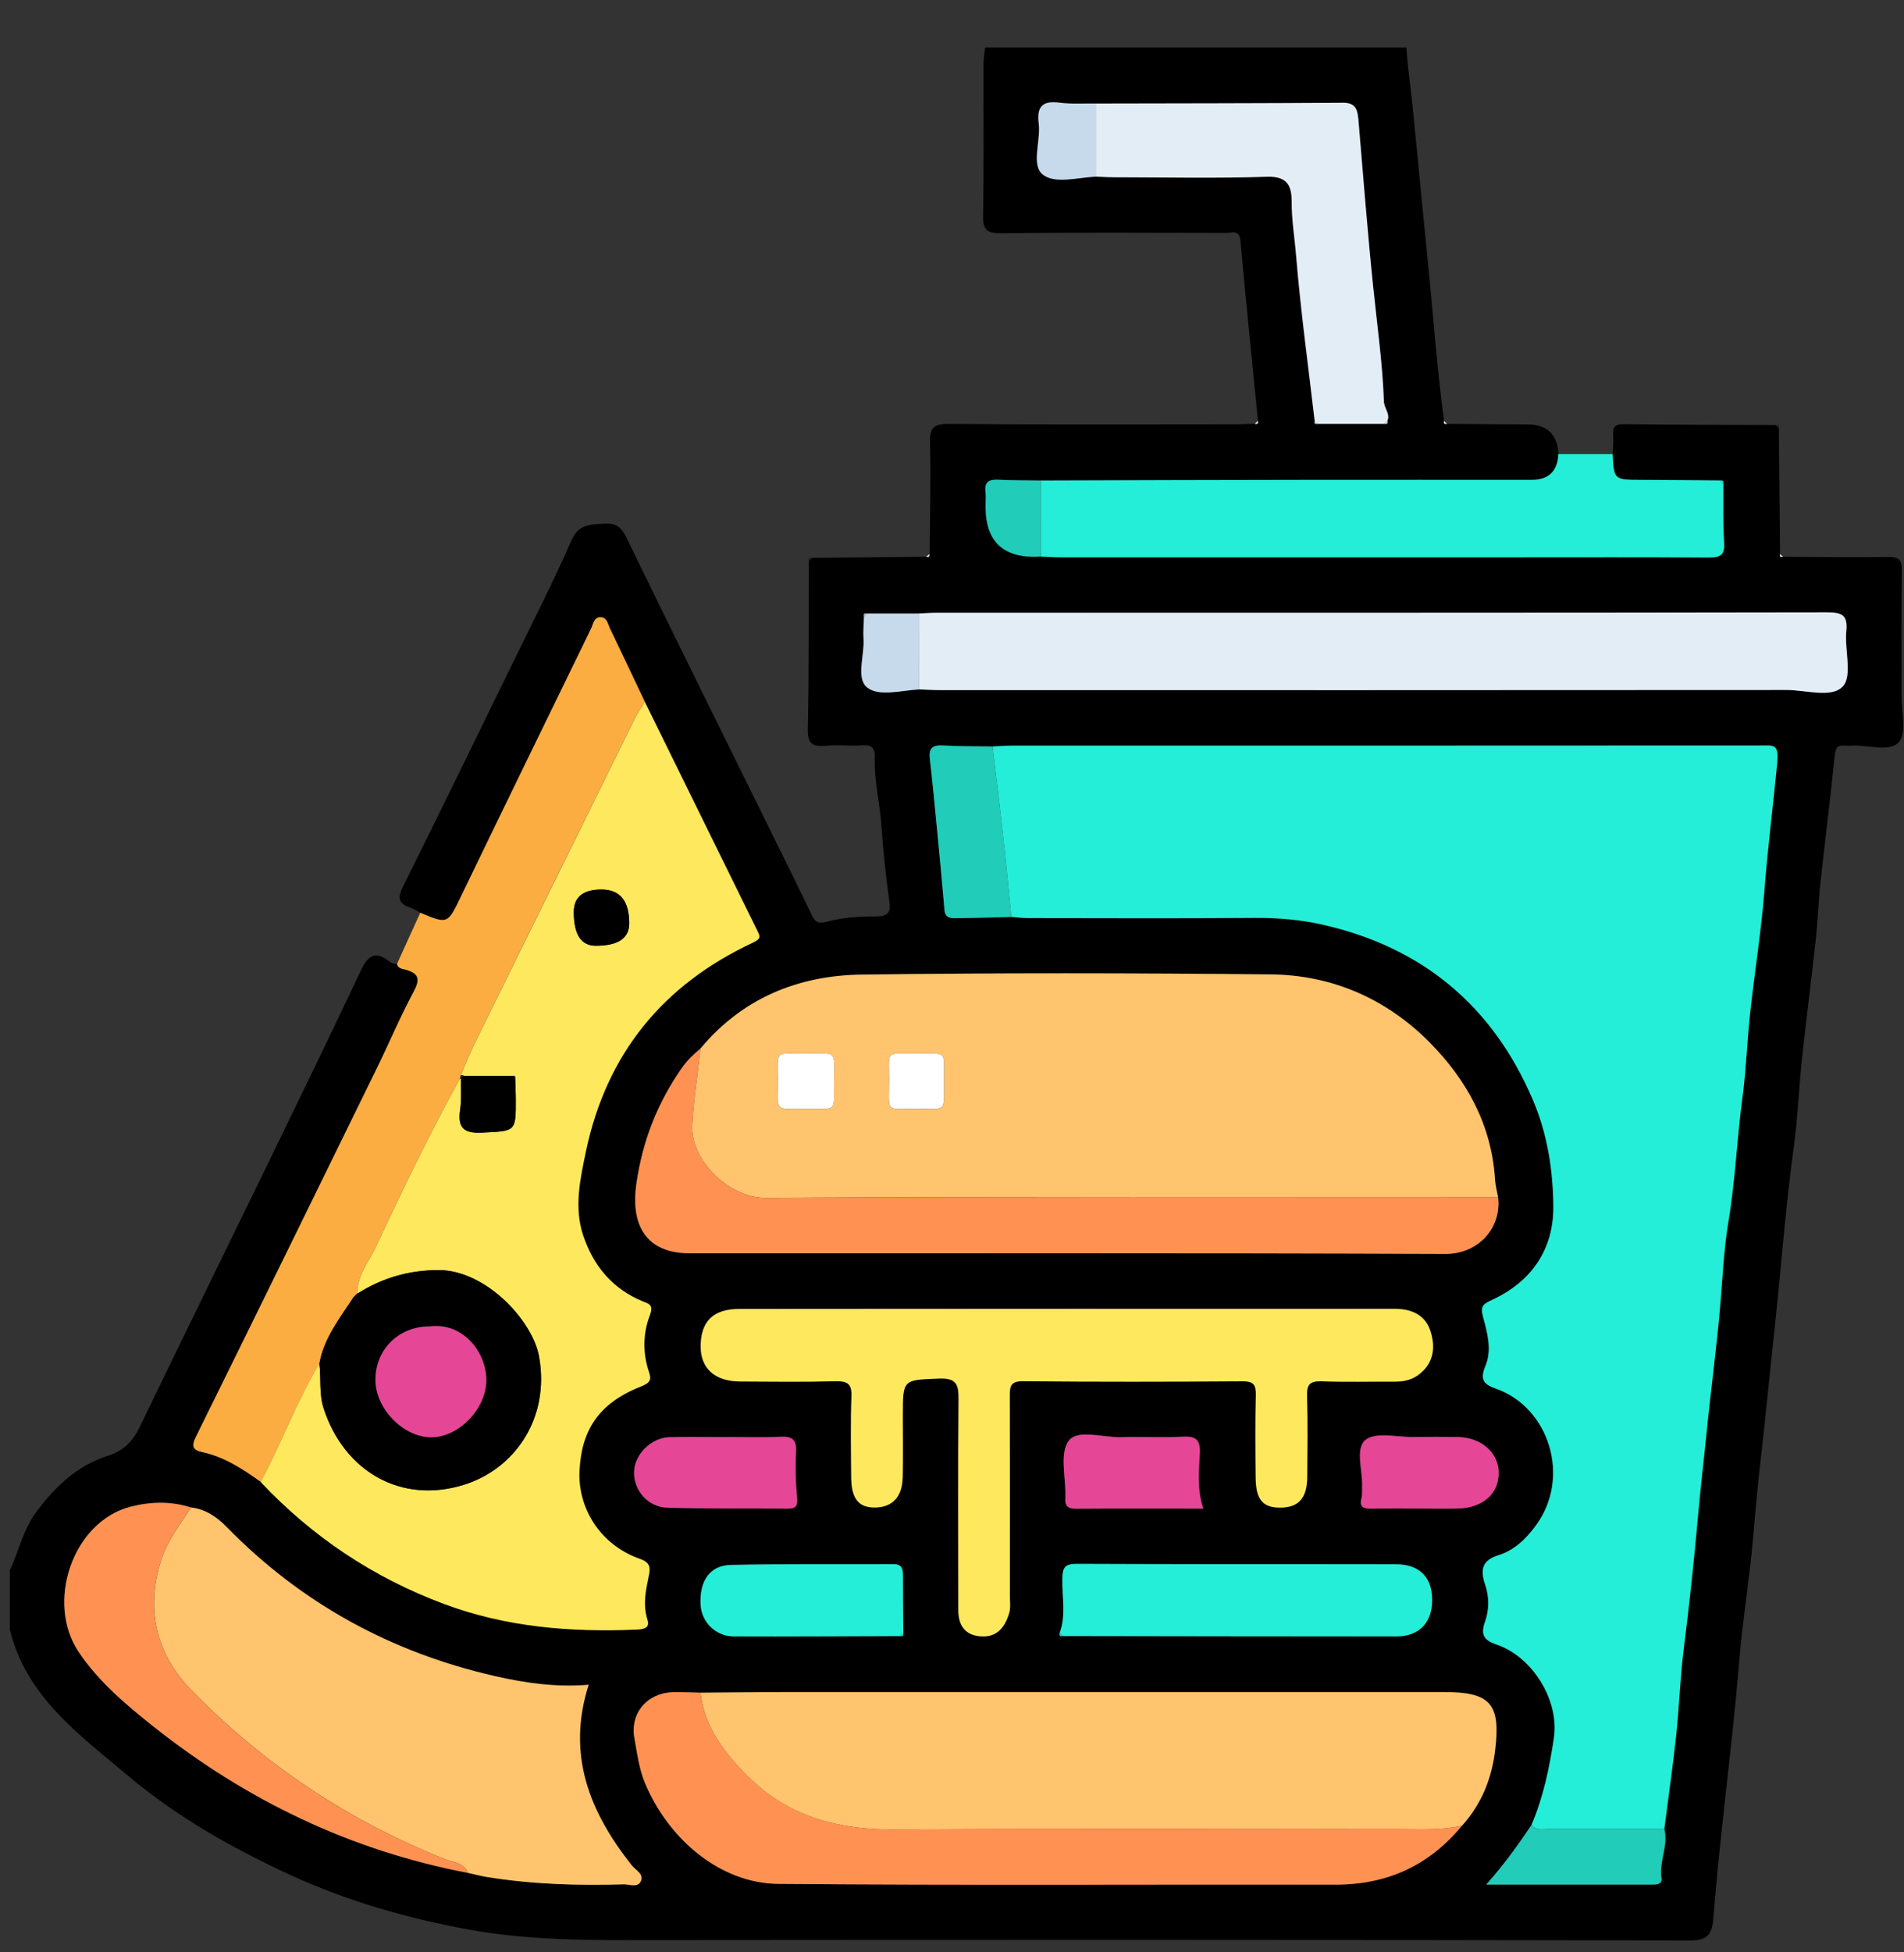 <svg width="40" height="41" viewBox="0 0 40 41" fill="none" xmlns="http://www.w3.org/2000/svg">
<rect x="0" y="0" width="40" height="41" fill="#333333" stroke="none"/>
<g clip-path="url(#clip0_1_609)">
<path d="M26.427 8.837C26.303 7.578 26.174 6.32 26.06 5.06C26.039 4.814 25.877 4.891 25.755 4.891C24.18 4.887 22.605 4.88 21.029 4.897C20.723 4.9 20.647 4.817 20.653 4.516C20.671 3.458 20.659 2.399 20.662 1.34C20.662 1.225 20.684 1.111 20.696 0.998C23.645 0.998 26.596 0.998 29.545 0.998C29.577 1.466 29.648 1.93 29.693 2.395C29.797 3.457 29.898 4.518 30.005 5.58C30.115 6.666 30.19 7.757 30.337 8.838C30.323 8.894 30.343 8.914 30.4 8.901C30.962 8.905 31.525 8.91 32.087 8.912C32.502 8.913 32.72 9.122 32.742 9.537C32.723 9.897 32.535 10.077 32.179 10.077C30.602 10.077 29.025 10.075 27.447 10.077C25.586 10.08 23.725 10.086 21.864 10.091C21.568 10.085 21.271 10.088 20.975 10.074C20.784 10.065 20.681 10.115 20.706 10.329C20.718 10.431 20.708 10.536 20.708 10.638C20.708 11.386 21.094 11.736 21.865 11.688C22.008 11.693 22.149 11.703 22.291 11.703C25.494 11.703 28.696 11.703 31.899 11.703C33.229 11.703 34.56 11.697 35.89 11.708C36.128 11.71 36.241 11.669 36.223 11.396C36.197 10.985 36.211 10.571 36.207 10.158C36.219 10.104 36.198 10.081 36.143 10.089C35.589 10.085 35.034 10.079 34.48 10.077C33.909 10.075 33.909 10.077 33.88 9.536C33.884 9.408 33.901 9.278 33.89 9.152C33.875 8.976 33.917 8.904 34.116 8.907C35.18 8.921 36.244 8.92 37.308 8.925C37.329 8.947 37.35 8.97 37.371 8.993C37.38 9.873 37.388 10.753 37.396 11.633C37.385 11.69 37.409 11.708 37.463 11.692C38.199 11.695 38.937 11.708 39.673 11.697C39.89 11.694 39.956 11.75 39.953 11.973C39.941 12.853 39.95 13.733 39.947 14.612C39.946 14.946 40.06 15.394 39.891 15.585C39.694 15.807 39.236 15.634 38.892 15.658C38.854 15.661 38.814 15.662 38.776 15.658C38.623 15.641 38.562 15.682 38.545 15.861C38.456 16.755 38.34 17.648 38.244 18.542C38.201 18.934 38.191 19.33 38.147 19.722C38.055 20.566 37.945 21.407 37.855 22.251C37.792 22.846 37.771 23.445 37.691 24.036C37.563 24.978 37.473 25.924 37.385 26.87C37.333 27.427 37.273 27.983 37.214 28.54C37.142 29.206 37.079 29.875 37.001 30.541C36.933 31.121 36.88 31.703 36.83 32.286C36.757 33.143 36.612 33.995 36.541 34.852C36.488 35.486 36.425 36.12 36.356 36.75C36.227 37.922 36.09 39.092 35.996 40.268C35.971 40.574 35.913 40.751 35.515 40.75C28.052 40.735 20.588 40.736 13.126 40.743C12.013 40.743 10.908 40.717 9.807 40.513C8.527 40.276 7.287 39.92 6.106 39.377C4.885 38.814 3.719 38.159 2.683 37.285C1.657 36.42 0.55 35.631 0.206 34.219V32.977C0.398 32.568 0.486 32.119 0.769 31.741C1.168 31.209 1.627 30.775 2.266 30.572C2.59 30.469 2.786 30.274 2.932 29.973C3.831 28.109 4.745 26.252 5.651 24.39C6.297 23.06 6.945 21.73 7.575 20.392C7.72 20.084 7.87 19.95 8.172 20.186C8.227 20.228 8.278 20.249 8.345 20.24C8.359 20.34 8.466 20.347 8.52 20.361C8.819 20.444 8.829 20.573 8.688 20.836C8.406 21.361 8.176 21.913 7.913 22.448C6.651 25.028 5.386 27.607 4.115 30.182C4.022 30.367 4.053 30.449 4.241 30.49C4.71 30.59 5.1 30.846 5.481 31.118C6.564 32.27 7.843 33.122 9.326 33.677C10.637 34.168 11.993 34.277 13.374 34.219C13.513 34.213 13.664 34.194 13.607 34.016C13.505 33.693 13.573 33.389 13.637 33.077C13.669 32.923 13.665 32.809 13.454 32.736C12.585 32.431 12.147 31.643 12.178 30.901C12.213 30.037 12.578 29.464 13.469 29.114C13.681 29.031 13.688 28.957 13.637 28.806C13.502 28.405 13.512 27.992 13.658 27.613C13.745 27.389 13.621 27.372 13.51 27.327C12.867 27.063 12.465 26.573 12.255 25.936C12.06 25.351 12.191 24.762 12.315 24.174C12.746 22.124 13.932 20.677 15.814 19.797C16.008 19.707 15.971 19.657 15.908 19.529C15.121 17.931 14.335 16.332 13.55 14.734C13.305 14.219 13.063 13.704 12.816 13.19C12.773 13.102 12.758 12.971 12.636 12.961C12.482 12.947 12.47 13.105 12.424 13.198C11.51 15.068 10.599 16.939 9.694 18.812C9.407 19.407 9.417 19.411 8.835 19.167C8.759 19.129 8.684 19.082 8.603 19.054C8.366 18.971 8.352 18.848 8.462 18.627C9.245 17.053 10.015 15.473 10.787 13.893C11.198 13.05 11.627 12.214 12.002 11.354C12.157 11 12.393 11.019 12.691 10.997C12.996 10.975 13.078 11.118 13.193 11.357C14.218 13.467 15.262 15.569 16.299 17.672C16.548 18.177 16.798 18.681 17.04 19.188C17.112 19.341 17.161 19.413 17.376 19.355C17.702 19.267 18.053 19.244 18.393 19.245C18.636 19.245 18.717 19.181 18.685 18.944C18.61 18.404 18.554 17.862 18.515 17.318C18.482 16.852 18.362 16.391 18.378 15.919C18.384 15.724 18.333 15.637 18.12 15.652C17.862 15.669 17.602 15.638 17.345 15.661C17.071 15.685 16.965 15.623 16.971 15.312C16.996 14.137 16.987 12.961 16.991 11.786C17.012 11.763 17.032 11.739 17.053 11.716C17.855 11.708 18.658 11.699 19.46 11.691C19.512 11.706 19.541 11.693 19.53 11.633C19.536 10.858 19.558 10.083 19.539 9.308C19.53 8.993 19.601 8.9 19.933 8.902C21.936 8.919 23.939 8.911 25.942 8.91C26.084 8.91 26.226 8.903 26.367 8.899C26.424 8.913 26.443 8.89 26.432 8.836L26.427 8.837ZM18.15 12.95C18.145 13.104 18.131 13.258 18.141 13.411C18.165 13.764 17.977 14.246 18.218 14.436C18.466 14.631 18.931 14.498 19.3 14.476C19.455 14.482 19.609 14.492 19.764 14.492C25.687 14.492 31.609 14.494 37.532 14.489C37.941 14.489 38.488 14.667 38.718 14.41C38.919 14.185 38.75 13.646 38.787 13.25C38.82 12.913 38.696 12.858 38.385 12.859C32.152 12.868 25.918 12.866 19.686 12.867C19.557 12.867 19.428 12.877 19.299 12.882C18.936 12.882 18.574 12.882 18.211 12.882C18.153 12.872 18.136 12.898 18.15 12.95ZM18.909 34.357C18.964 34.371 18.983 34.346 18.977 34.296C18.974 33.895 18.968 33.495 18.969 33.096C18.969 32.95 18.954 32.844 18.767 32.846C17.629 32.852 16.491 32.836 15.353 32.863C14.908 32.873 14.693 33.202 14.718 33.697C14.737 34.062 15.034 34.362 15.417 34.364C16.581 34.369 17.745 34.36 18.909 34.357ZM22.326 34.357C24.663 34.36 27 34.366 29.336 34.365C29.817 34.365 30.09 34.069 30.087 33.592C30.083 33.115 29.82 32.85 29.316 32.849C27.082 32.844 24.848 32.851 22.614 32.841C22.363 32.84 22.323 32.928 22.318 33.154C22.309 33.534 22.402 33.922 22.26 34.296C22.251 34.347 22.271 34.371 22.325 34.358L22.326 34.357ZM23.024 2.173C22.767 2.168 22.506 2.188 22.252 2.155C21.892 2.108 21.777 2.244 21.821 2.593C21.866 2.958 21.659 3.46 21.901 3.66C22.154 3.87 22.639 3.724 23.023 3.708C23.152 3.713 23.28 3.722 23.408 3.722C24.477 3.723 25.548 3.747 26.615 3.711C27.042 3.696 27.136 3.902 27.134 4.231C27.132 4.614 27.197 4.993 27.228 5.373C27.323 6.53 27.483 7.683 27.617 8.837C27.602 8.893 27.624 8.913 27.679 8.9H29.077C29.129 8.911 29.16 8.9 29.146 8.837C29.208 8.688 29.078 8.576 29.073 8.434C29.043 7.634 28.932 6.842 28.85 6.047C28.728 4.872 28.638 3.693 28.537 2.516C28.519 2.314 28.488 2.156 28.215 2.158C26.485 2.17 24.754 2.17 23.024 2.174V2.173ZM9.828 39.329C9.962 39.359 10.096 39.395 10.232 39.417C11.183 39.572 12.143 39.599 13.103 39.571C13.223 39.567 13.389 39.644 13.456 39.516C13.54 39.354 13.353 39.274 13.27 39.17C12.39 38.058 11.895 36.855 12.366 35.379C11.698 35.436 11.041 35.344 10.4 35.198C8.219 34.702 6.328 33.671 4.759 32.064C4.559 31.86 4.315 31.69 4.01 31.656C3.589 31.521 3.161 31.533 2.743 31.64C1.531 31.95 0.949 33.646 1.655 34.695C2.076 35.319 2.655 35.805 3.234 36.264C5.183 37.809 7.371 38.863 9.827 39.329H9.828ZM30.715 38.337C31.124 37.883 31.339 37.351 31.412 36.743C31.527 35.785 31.316 35.532 30.343 35.532C25.728 35.532 21.113 35.532 16.498 35.532C15.904 35.532 15.309 35.541 14.715 35.545C14.522 35.541 14.328 35.528 14.135 35.534C13.596 35.552 13.232 35.973 13.328 36.502C13.386 36.822 13.426 37.147 13.554 37.452C14.056 38.643 15.149 39.55 16.351 39.56C20.251 39.594 24.153 39.568 28.054 39.576C29.142 39.578 30.026 39.173 30.715 38.336V38.337ZM31.472 25.137C31.45 25.015 31.416 24.893 31.409 24.77C31.338 23.622 30.811 22.672 30.03 21.885C29.126 20.974 27.987 20.474 26.699 20.462C23.833 20.433 20.965 20.427 18.099 20.466C16.769 20.484 15.596 20.962 14.716 22.019C14.568 22.14 14.433 22.271 14.321 22.432C13.812 23.162 13.501 23.951 13.371 24.847C13.238 25.757 13.597 26.317 14.493 26.319C19.782 26.322 25.072 26.309 30.361 26.332C31.068 26.335 31.551 25.773 31.472 25.138V25.137ZM34.965 38.408C35.049 37.754 35.143 37.103 35.214 36.448C35.279 35.84 35.297 35.227 35.374 34.621C35.494 33.675 35.594 32.727 35.678 31.778C35.728 31.22 35.796 30.663 35.851 30.106C35.941 29.196 36.068 28.29 36.143 27.377C36.191 26.806 36.215 26.23 36.31 25.667C36.456 24.8 36.489 23.922 36.606 23.054C36.686 22.461 36.703 21.86 36.769 21.265C36.862 20.406 37.002 19.552 37.069 18.691C37.137 17.8 37.252 16.914 37.337 16.025C37.377 15.612 37.256 15.656 36.99 15.656C31.74 15.659 26.49 15.658 21.24 15.659C21.111 15.659 20.983 15.67 20.853 15.675C20.506 15.669 20.158 15.675 19.811 15.655C19.594 15.642 19.51 15.711 19.536 15.933C19.594 16.437 19.641 16.941 19.69 17.446C19.744 18.002 19.796 18.558 19.844 19.114C19.858 19.285 19.981 19.283 20.094 19.282C20.479 19.279 20.864 19.266 21.249 19.256C21.364 19.266 21.48 19.282 21.595 19.282C23.186 19.284 24.777 19.292 26.369 19.278C26.847 19.274 27.325 19.316 27.779 19.418C29.876 19.889 31.361 21.118 32.209 23.107C32.514 23.822 32.629 24.58 32.636 25.336C32.644 26.235 32.183 26.911 31.358 27.296C31.166 27.385 31.093 27.425 31.161 27.666C31.251 27.992 31.349 28.352 31.211 28.683C31.095 28.962 31.158 29.07 31.429 29.164C32.547 29.553 33.013 31.021 32.272 32.034C32.061 32.322 31.816 32.56 31.483 32.662C31.131 32.77 31.102 32.979 31.2 33.27C31.291 33.534 31.29 33.805 31.2 34.061C31.107 34.327 31.169 34.445 31.444 34.538C32.208 34.798 32.765 35.725 32.648 36.498C32.554 37.122 32.429 37.74 32.178 38.324C31.896 38.739 31.607 39.148 31.225 39.576C32.441 39.576 33.584 39.576 34.727 39.576C34.827 39.576 34.924 39.56 34.906 39.437C34.852 39.088 35.055 38.758 34.967 38.41L34.965 38.408ZM22.399 27.485C20.11 27.485 17.822 27.482 15.534 27.486C14.982 27.486 14.721 27.747 14.718 28.27C14.716 28.732 15.015 29.006 15.54 29.009C16.212 29.014 16.884 29.021 17.556 29.005C17.803 28.999 17.897 29.057 17.886 29.323C17.866 29.891 17.876 30.461 17.881 31.029C17.885 31.47 18.038 31.658 18.373 31.656C18.747 31.654 18.955 31.436 18.963 31.012C18.971 30.585 18.965 30.158 18.965 29.731C18.965 28.956 18.965 28.978 19.723 28.948C20.09 28.934 20.14 29.067 20.136 29.388C20.121 30.862 20.131 32.336 20.131 33.81C20.131 34.145 20.286 34.35 20.626 34.363C20.961 34.377 21.12 34.149 21.201 33.865C21.232 33.757 21.214 33.634 21.214 33.518C21.214 32.121 21.217 30.725 21.212 29.329C21.212 29.126 21.213 29.002 21.489 29.004C23.027 29.019 24.566 29.016 26.105 29.006C26.331 29.005 26.386 29.078 26.381 29.292C26.367 29.873 26.372 30.455 26.378 31.037C26.383 31.501 26.535 31.668 26.92 31.658C27.283 31.648 27.457 31.45 27.461 31.02C27.466 30.451 27.473 29.882 27.457 29.313C27.449 29.077 27.513 28.998 27.756 29.006C28.273 29.025 28.791 29.009 29.307 29.012C29.508 29.014 29.684 28.97 29.841 28.836C30.13 28.592 30.15 28.269 30.052 27.956C29.945 27.615 29.655 27.483 29.301 27.483C26.999 27.486 24.698 27.483 22.396 27.483L22.399 27.485ZM15.267 30.176V30.178C14.867 30.178 14.466 30.171 14.066 30.18C13.684 30.19 13.332 30.541 13.321 30.904C13.309 31.296 13.609 31.65 14.025 31.662C14.864 31.685 15.704 31.673 16.543 31.682C16.708 31.683 16.762 31.636 16.745 31.456C16.716 31.136 16.706 30.81 16.723 30.49C16.738 30.224 16.636 30.16 16.39 30.172C16.017 30.191 15.641 30.177 15.267 30.177V30.176ZM25.28 31.68C25.143 31.268 25.188 30.892 25.206 30.525C25.22 30.222 25.116 30.155 24.836 30.17C24.412 30.194 23.985 30.166 23.559 30.18C23.177 30.192 22.641 30.006 22.453 30.254C22.258 30.512 22.392 31.018 22.382 31.416C22.382 31.428 22.383 31.442 22.382 31.454C22.365 31.618 22.434 31.684 22.603 31.683C23.479 31.677 24.354 31.68 25.28 31.68ZM29.807 31.68C30.078 31.68 30.349 31.686 30.618 31.68C31.157 31.667 31.496 31.362 31.483 30.91C31.471 30.495 31.108 30.185 30.622 30.177C30.312 30.173 30.003 30.173 29.694 30.177C29.349 30.183 28.898 30.065 28.686 30.238C28.46 30.42 28.633 30.888 28.614 31.23C28.61 31.307 28.62 31.388 28.601 31.462C28.55 31.649 28.644 31.684 28.801 31.682C29.136 31.677 29.471 31.68 29.806 31.682L29.807 31.68Z" fill="black"/>
<path d="M5.477 31.119C5.096 30.846 4.706 30.591 4.237 30.491C4.049 30.45 4.019 30.368 4.11 30.183C5.382 27.608 6.647 25.029 7.909 22.449C8.172 21.914 8.402 21.362 8.684 20.837C8.825 20.574 8.816 20.445 8.516 20.362C8.462 20.348 8.355 20.341 8.341 20.241C8.504 19.883 8.666 19.526 8.829 19.168C9.411 19.412 9.402 19.408 9.689 18.814C10.594 16.94 11.506 15.069 12.418 13.199C12.464 13.106 12.476 12.948 12.631 12.962C12.752 12.972 12.768 13.103 12.81 13.191C13.057 13.705 13.3 14.22 13.545 14.735C13.473 14.856 13.393 14.973 13.331 15.099C12.21 17.369 11.089 19.64 9.971 21.912C9.863 22.132 9.774 22.36 9.677 22.585C9.678 22.611 9.672 22.635 9.659 22.658C9.026 23.807 8.455 24.988 7.901 26.177C7.752 26.495 7.499 26.782 7.507 27.166L7.51 27.158C7.482 27.186 7.454 27.214 7.426 27.242C7.14 27.682 6.806 28.097 6.711 28.634C6.233 29.428 5.916 30.304 5.479 31.119H5.477Z" fill="#FBAD42"/>
<path d="M26.427 8.838C26.437 8.891 26.417 8.914 26.362 8.9C26.384 8.879 26.406 8.858 26.427 8.838Z" fill="#E3EDF6"/>
<path d="M17.048 11.717C17.027 11.74 17.006 11.764 16.986 11.787C16.971 11.732 16.988 11.705 17.048 11.717Z" fill="#1E2021"/>
<path d="M19.525 11.634C19.536 11.694 19.506 11.708 19.455 11.692C19.479 11.672 19.501 11.653 19.525 11.634Z" fill="#C6DAEC"/>
<path d="M20.852 15.676C20.981 15.669 21.109 15.659 21.239 15.659C26.489 15.659 31.739 15.659 36.989 15.656C37.255 15.656 37.376 15.612 37.336 16.025C37.251 16.913 37.136 17.8 37.068 18.691C37.002 19.551 36.861 20.406 36.768 21.265C36.703 21.86 36.685 22.461 36.605 23.054C36.488 23.923 36.456 24.801 36.309 25.667C36.215 26.23 36.19 26.806 36.142 27.377C36.066 28.288 35.94 29.196 35.85 30.106C35.795 30.663 35.726 31.22 35.678 31.778C35.593 32.728 35.493 33.675 35.373 34.621C35.296 35.227 35.278 35.84 35.213 36.448C35.142 37.103 35.048 37.755 34.964 38.408C34.153 38.408 33.343 38.411 32.531 38.408C32.408 38.408 32.269 38.448 32.174 38.321C32.425 37.736 32.552 37.119 32.645 36.495C32.762 35.722 32.206 34.795 31.441 34.535C31.166 34.442 31.104 34.324 31.197 34.058C31.288 33.802 31.288 33.531 31.197 33.267C31.099 32.976 31.128 32.767 31.479 32.659C31.812 32.557 32.057 32.319 32.269 32.031C33.01 31.019 32.544 29.551 31.425 29.161C31.155 29.067 31.091 28.959 31.208 28.68C31.345 28.35 31.248 27.989 31.158 27.663C31.09 27.422 31.163 27.382 31.355 27.293C32.18 26.908 32.64 26.232 32.633 25.333C32.626 24.577 32.511 23.819 32.206 23.104C31.358 21.115 29.873 19.887 27.776 19.415C27.322 19.312 26.844 19.272 26.365 19.275C24.774 19.288 23.183 19.28 21.592 19.279C21.476 19.279 21.361 19.263 21.246 19.253C21.191 18.707 21.14 18.159 21.08 17.612C21.009 16.965 20.928 16.319 20.851 15.672L20.852 15.676Z" fill="#24EED7"/>
<path d="M14.715 22.02C15.595 20.963 16.768 20.485 18.098 20.467C20.964 20.429 23.831 20.434 26.698 20.463C27.986 20.476 29.126 20.976 30.029 21.886C30.811 22.674 31.337 23.623 31.408 24.771C31.415 24.894 31.449 25.016 31.471 25.138C26.338 25.138 21.205 25.126 16.072 25.154C15.33 25.158 14.502 24.374 14.543 23.627C14.572 23.084 14.66 22.555 14.714 22.019L14.715 22.02ZM16.92 23.289C17.579 23.28 17.522 23.369 17.52 22.775C17.518 22.065 17.613 22.124 17.019 22.126C16.264 22.129 16.343 22.031 16.344 22.638C16.346 23.381 16.243 23.277 16.92 23.289ZM19.832 22.708C19.824 22.076 19.915 22.123 19.343 22.126C18.587 22.13 18.679 22.032 18.679 22.645C18.679 23.373 18.582 23.285 19.221 23.287C19.914 23.287 19.823 23.375 19.832 22.708Z" fill="#FFC46D"/>
<path d="M7.507 27.166C7.499 26.782 7.753 26.495 7.901 26.177C8.455 24.989 9.026 23.807 9.659 22.658L9.685 22.65C9.681 22.867 9.699 23.089 9.667 23.304C9.612 23.688 9.74 23.807 10.137 23.787C10.835 23.749 10.838 23.776 10.836 23.078C10.836 22.937 10.828 22.796 10.824 22.655C10.832 22.604 10.815 22.581 10.761 22.596C10.424 22.596 10.086 22.596 9.749 22.596C9.727 22.58 9.703 22.577 9.677 22.587C9.774 22.363 9.863 22.134 9.971 21.914C11.09 19.642 12.21 17.371 13.331 15.101C13.393 14.975 13.473 14.858 13.545 14.737C14.33 16.335 15.116 17.934 15.903 19.532C15.966 19.661 16.002 19.71 15.808 19.8C13.927 20.681 12.741 22.128 12.309 24.178C12.186 24.765 12.056 25.354 12.249 25.939C12.46 26.576 12.862 27.067 13.505 27.33C13.614 27.376 13.739 27.392 13.653 27.616C13.507 27.995 13.497 28.408 13.632 28.809C13.683 28.961 13.676 29.034 13.464 29.117C12.573 29.467 12.209 30.041 12.173 30.904C12.142 31.646 12.58 32.434 13.448 32.739C13.661 32.813 13.664 32.926 13.632 33.08C13.567 33.392 13.499 33.696 13.602 34.019C13.659 34.197 13.508 34.216 13.369 34.222C11.987 34.28 10.631 34.171 9.321 33.681C7.838 33.126 6.56 32.273 5.476 31.122C5.914 30.306 6.23 29.432 6.708 28.636C6.748 28.95 6.697 29.269 6.8 29.583C7.235 30.907 8.433 31.595 9.755 31.177C10.809 30.845 11.554 29.79 11.324 28.493C11.188 27.73 10.198 26.67 9.21 26.673C8.572 26.675 8.026 26.841 7.505 27.167L7.507 27.166ZM12.636 18.68C12.248 18.68 12.054 18.838 12.054 19.154C12.054 19.625 12.208 19.861 12.515 19.861C12.984 19.861 13.218 19.705 13.218 19.391C13.218 18.917 13.024 18.68 12.635 18.68H12.636Z" fill="#FEE85D"/>
<path d="M14.715 35.547C15.309 35.543 15.904 35.534 16.498 35.534C21.113 35.533 25.729 35.534 30.344 35.534C31.316 35.534 31.527 35.787 31.412 36.745C31.339 37.353 31.124 37.885 30.715 38.339C30.283 38.438 29.845 38.412 29.408 38.412C25.871 38.412 22.333 38.399 18.796 38.42C17.623 38.427 16.572 38.156 15.726 37.318C15.233 36.828 14.798 36.282 14.715 35.548V35.547Z" fill="#FFC46D"/>
<path d="M4.011 31.657C4.316 31.691 4.56 31.86 4.76 32.065C6.33 33.672 8.22 34.703 10.401 35.199C11.042 35.346 11.698 35.437 12.367 35.38C11.895 36.856 12.391 38.059 13.271 39.171C13.353 39.275 13.541 39.355 13.457 39.517C13.39 39.645 13.223 39.569 13.104 39.572C12.143 39.6 11.184 39.572 10.233 39.418C10.097 39.396 9.964 39.359 9.829 39.33C9.748 39.112 9.524 39.113 9.359 39.047C7.33 38.241 5.548 37.057 4.027 35.501C3.285 34.741 3.05 33.808 3.386 32.759C3.52 32.342 3.785 32.014 4.012 31.657H4.011Z" fill="#FFC46D"/>
<path d="M22.399 27.486C24.7 27.486 27.001 27.486 29.303 27.486C29.657 27.486 29.947 27.617 30.054 27.959C30.152 28.271 30.132 28.595 29.843 28.838C29.687 28.971 29.509 29.016 29.309 29.015C28.792 29.012 28.274 29.026 27.759 29.008C27.515 29 27.451 29.08 27.459 29.316C27.475 29.884 27.468 30.453 27.463 31.022C27.459 31.453 27.287 31.651 26.922 31.66C26.538 31.67 26.385 31.503 26.38 31.04C26.374 30.458 26.369 29.876 26.383 29.294C26.388 29.08 26.333 29.006 26.107 29.008C24.569 29.018 23.03 29.021 21.491 29.006C21.216 29.003 21.214 29.128 21.214 29.331C21.219 30.727 21.217 32.123 21.216 33.52C21.216 33.636 21.234 33.758 21.203 33.867C21.121 34.151 20.962 34.38 20.628 34.365C20.287 34.351 20.133 34.146 20.133 33.812C20.133 32.338 20.123 30.864 20.138 29.39C20.141 29.07 20.092 28.936 19.725 28.95C18.968 28.982 18.967 28.958 18.967 29.733C18.967 30.16 18.973 30.587 18.965 31.014C18.957 31.437 18.749 31.656 18.375 31.658C18.04 31.659 17.886 31.472 17.883 31.031C17.878 30.463 17.867 29.893 17.888 29.325C17.898 29.059 17.804 29.002 17.558 29.007C16.886 29.023 16.214 29.016 15.542 29.012C15.017 29.008 14.718 28.735 14.72 28.272C14.722 27.748 14.984 27.488 15.536 27.488C17.824 27.484 20.112 27.487 22.401 27.486H22.399Z" fill="#FEE85D"/>
<path d="M19.299 12.883C19.428 12.878 19.557 12.868 19.686 12.868C25.919 12.868 32.153 12.871 38.385 12.86C38.696 12.86 38.821 12.914 38.788 13.251C38.749 13.648 38.919 14.187 38.718 14.411C38.488 14.668 37.941 14.49 37.532 14.49C31.609 14.495 25.687 14.493 19.764 14.493C19.609 14.493 19.455 14.483 19.3 14.477C19.3 13.945 19.3 13.414 19.299 12.882V12.883Z" fill="#E3EDF6"/>
<path d="M32.739 9.536C33.118 9.536 33.498 9.536 33.878 9.536C33.906 10.076 33.906 10.075 34.478 10.077C35.032 10.079 35.587 10.085 36.141 10.09C36.162 10.112 36.184 10.135 36.205 10.158C36.208 10.571 36.195 10.985 36.221 11.397C36.239 11.669 36.126 11.71 35.888 11.708C34.558 11.698 33.227 11.703 31.898 11.703C28.694 11.703 25.492 11.703 22.289 11.703C22.146 11.703 22.006 11.693 21.863 11.688C21.863 11.156 21.863 10.623 21.862 10.091C23.723 10.085 25.584 10.079 27.445 10.077C29.022 10.075 30.599 10.077 32.176 10.077C32.533 10.077 32.721 9.897 32.74 9.537L32.739 9.536Z" fill="#24EED7"/>
<path d="M14.715 22.02C14.66 22.556 14.573 23.085 14.544 23.628C14.504 24.375 15.331 25.159 16.073 25.155C21.206 25.127 26.339 25.139 31.472 25.139C31.551 25.775 31.068 26.336 30.361 26.333C25.072 26.31 19.782 26.323 14.493 26.32C13.597 26.32 13.237 25.758 13.371 24.848C13.501 23.953 13.812 23.164 14.321 22.433C14.433 22.272 14.568 22.141 14.716 22.02H14.715Z" fill="#FF9252"/>
<path d="M14.715 35.547C14.798 36.281 15.233 36.827 15.726 37.316C16.572 38.155 17.623 38.426 18.796 38.419C22.333 38.398 25.871 38.412 29.408 38.411C29.845 38.411 30.283 38.437 30.715 38.338C30.025 39.175 29.142 39.58 28.054 39.578C24.153 39.571 20.252 39.596 16.351 39.562C15.149 39.552 14.057 38.645 13.554 37.454C13.426 37.149 13.386 36.823 13.328 36.504C13.232 35.975 13.596 35.554 14.135 35.536C14.328 35.53 14.522 35.543 14.715 35.547Z" fill="#FF9252"/>
<path d="M29.079 8.901H27.681C27.66 8.88 27.64 8.859 27.619 8.839C27.485 7.684 27.325 6.532 27.23 5.374C27.199 4.994 27.134 4.616 27.136 4.232C27.138 3.903 27.043 3.697 26.617 3.712C25.549 3.748 24.48 3.724 23.41 3.723C23.281 3.723 23.153 3.714 23.025 3.709C23.025 3.198 23.025 2.685 23.025 2.174C24.755 2.17 26.486 2.17 28.216 2.158C28.488 2.156 28.52 2.315 28.538 2.516C28.639 3.693 28.729 4.872 28.851 6.047C28.933 6.843 29.045 7.635 29.074 8.434C29.079 8.576 29.21 8.688 29.148 8.837C29.125 8.858 29.102 8.879 29.078 8.9L29.079 8.901Z" fill="#E3EDF6"/>
<path d="M4.011 31.657C3.784 32.014 3.518 32.342 3.385 32.76C3.049 33.808 3.284 34.741 4.026 35.501C5.547 37.058 7.329 38.242 9.358 39.047C9.524 39.112 9.747 39.112 9.828 39.33C7.373 38.863 5.184 37.809 3.235 36.266C2.655 35.806 2.077 35.321 1.656 34.696C0.949 33.648 1.531 31.952 2.744 31.641C3.162 31.534 3.591 31.522 4.011 31.657Z" fill="#FF9252"/>
<path d="M22.26 34.296C22.401 33.922 22.309 33.534 22.318 33.154C22.323 32.928 22.362 32.84 22.614 32.841C24.848 32.852 27.082 32.844 29.316 32.849C29.819 32.849 30.083 33.116 30.087 33.592C30.091 34.069 29.817 34.365 29.336 34.365C26.999 34.365 24.662 34.36 22.326 34.357C22.304 34.336 22.282 34.315 22.261 34.295L22.26 34.296Z" fill="#24EED7"/>
<path d="M18.909 34.358C17.745 34.361 16.581 34.37 15.417 34.365C15.034 34.363 14.737 34.063 14.718 33.698C14.693 33.202 14.908 32.875 15.353 32.864C16.49 32.837 17.629 32.853 18.767 32.847C18.954 32.847 18.97 32.951 18.969 33.097C18.968 33.497 18.974 33.896 18.977 34.297C18.955 34.318 18.932 34.338 18.909 34.358Z" fill="#24EED7"/>
<path d="M20.852 15.676C20.929 16.322 21.01 16.968 21.081 17.615C21.141 18.162 21.192 18.709 21.247 19.256C20.862 19.266 20.476 19.278 20.092 19.282C19.98 19.283 19.856 19.285 19.842 19.114C19.795 18.558 19.742 18.002 19.688 17.446C19.639 16.941 19.592 16.437 19.534 15.933C19.508 15.711 19.592 15.641 19.809 15.655C20.156 15.675 20.503 15.67 20.851 15.676H20.852Z" fill="#21CCB9"/>
<path d="M15.267 30.177C15.641 30.177 16.017 30.191 16.39 30.172C16.636 30.16 16.739 30.224 16.723 30.49C16.706 30.811 16.716 31.136 16.745 31.457C16.762 31.636 16.709 31.684 16.543 31.682C15.704 31.674 14.863 31.686 14.025 31.662C13.609 31.651 13.309 31.296 13.321 30.904C13.332 30.541 13.684 30.19 14.066 30.181C14.466 30.171 14.867 30.179 15.267 30.179V30.177V30.177Z" fill="#E54696"/>
<path d="M25.28 31.682C24.354 31.682 23.479 31.678 22.603 31.684C22.434 31.685 22.365 31.62 22.382 31.456C22.383 31.443 22.382 31.43 22.382 31.417C22.391 31.02 22.256 30.513 22.453 30.255C22.641 30.007 23.177 30.193 23.559 30.181C23.985 30.167 24.412 30.195 24.836 30.171C25.116 30.156 25.221 30.222 25.206 30.526C25.188 30.893 25.143 31.269 25.28 31.682Z" fill="#E54696"/>
<path d="M29.808 31.68C29.473 31.68 29.138 31.677 28.803 31.682C28.646 31.684 28.552 31.649 28.603 31.462C28.623 31.389 28.612 31.308 28.616 31.23C28.634 30.888 28.462 30.42 28.688 30.238C28.901 30.065 29.351 30.182 29.696 30.177C30.005 30.173 30.314 30.173 30.624 30.177C31.11 30.185 31.473 30.495 31.485 30.91C31.497 31.363 31.158 31.668 30.62 31.68C30.35 31.686 30.079 31.68 29.809 31.68L29.808 31.68Z" fill="#E54696"/>
<path d="M32.175 38.323C32.27 38.45 32.409 38.41 32.532 38.41C33.343 38.412 34.154 38.41 34.965 38.41C35.053 38.758 34.85 39.089 34.904 39.437C34.922 39.56 34.825 39.576 34.725 39.576C33.582 39.576 32.44 39.576 31.223 39.576C31.605 39.148 31.894 38.739 32.175 38.324V38.323Z" fill="#21CCB9"/>
<path d="M21.861 10.091C21.861 10.623 21.861 11.156 21.862 11.688C21.09 11.736 20.705 11.386 20.705 10.638C20.705 10.536 20.715 10.431 20.703 10.329C20.678 10.116 20.78 10.065 20.972 10.074C21.268 10.09 21.565 10.086 21.861 10.091Z" fill="#21CCB9"/>
<path d="M19.299 12.883C19.299 13.415 19.299 13.946 19.3 14.479C18.93 14.5 18.465 14.633 18.218 14.438C17.977 14.247 18.165 13.766 18.141 13.413C18.131 13.261 18.147 13.106 18.15 12.953C18.17 12.93 18.19 12.907 18.211 12.884C18.574 12.884 18.936 12.884 19.299 12.884V12.883Z" fill="#C6DAEC"/>
<path d="M23.024 2.174C23.024 2.685 23.024 3.197 23.024 3.709C22.64 3.727 22.154 3.871 21.902 3.661C21.66 3.46 21.867 2.959 21.822 2.594C21.778 2.246 21.895 2.11 22.253 2.156C22.508 2.189 22.768 2.169 23.025 2.174H23.024Z" fill="#C6DAEC"/>
<path d="M29.079 8.901C29.102 8.88 29.125 8.859 29.148 8.838C29.163 8.901 29.132 8.912 29.079 8.901Z" fill="#C6DAEC"/>
<path d="M30.335 8.838C30.356 8.858 30.377 8.879 30.398 8.9C30.343 8.913 30.321 8.893 30.335 8.838Z" fill="#E3EDF6"/>
<path d="M37.305 8.926C37.363 8.914 37.384 8.937 37.368 8.994C37.348 8.971 37.327 8.949 37.305 8.926Z" fill="#1E2021"/>
<path d="M18.211 12.882C18.19 12.905 18.17 12.928 18.15 12.95C18.136 12.897 18.153 12.872 18.211 12.882Z" fill="#B6BEC5"/>
<path d="M37.393 11.633C37.415 11.653 37.438 11.672 37.46 11.692C37.406 11.708 37.382 11.69 37.393 11.633Z" fill="#C6DAEC"/>
<path d="M27.619 8.838C27.64 8.858 27.66 8.879 27.681 8.9C27.626 8.912 27.604 8.893 27.619 8.838Z" fill="#C6DAEC"/>
<path d="M18.909 34.358C18.932 34.337 18.955 34.316 18.977 34.297C18.983 34.348 18.963 34.373 18.909 34.358Z" fill="#21CCB9"/>
<path d="M22.26 34.296C22.281 34.316 22.303 34.337 22.325 34.358C22.271 34.371 22.251 34.349 22.26 34.296Z" fill="#21CCB9"/>
<path d="M36.205 10.158C36.184 10.135 36.162 10.112 36.141 10.09C36.196 10.081 36.217 10.104 36.205 10.158Z" fill="#21CCB9"/>
<path d="M7.507 27.166C8.028 26.84 8.574 26.674 9.212 26.672C10.201 26.669 11.191 27.728 11.326 28.492C11.556 29.788 10.812 30.843 9.757 31.177C8.434 31.593 7.237 30.906 6.802 29.582C6.699 29.268 6.75 28.949 6.71 28.635C6.805 28.098 7.139 27.683 7.425 27.243C7.453 27.215 7.481 27.187 7.509 27.159L7.506 27.167L7.507 27.166ZM9.023 27.855C8.38 27.853 7.889 28.336 7.887 28.973C7.885 29.569 8.457 30.168 9.04 30.183C9.619 30.197 10.21 29.598 10.217 28.993C10.225 28.419 9.742 27.762 9.023 27.855Z" fill="black"/>
<path d="M9.677 22.585C9.703 22.575 9.727 22.578 9.749 22.594C9.728 22.612 9.707 22.63 9.685 22.648L9.659 22.657C9.672 22.634 9.678 22.61 9.677 22.584V22.585Z" fill="#1E2021"/>
<path d="M16.921 23.288C16.243 23.276 16.346 23.38 16.344 22.637C16.342 22.031 16.264 22.128 17.019 22.125C17.613 22.123 17.518 22.063 17.52 22.774C17.522 23.368 17.58 23.279 16.921 23.288Z" fill="white"/>
<path d="M19.832 22.707C19.824 23.374 19.914 23.285 19.221 23.285C18.582 23.285 18.68 23.373 18.679 22.644C18.679 22.031 18.587 22.129 19.343 22.125C19.915 22.122 19.824 22.076 19.832 22.707Z" fill="white"/>
<path d="M12.636 18.68C13.025 18.68 13.219 18.917 13.219 19.391C13.219 19.705 12.985 19.861 12.516 19.861C12.208 19.861 12.055 19.625 12.055 19.154C12.055 18.838 12.249 18.68 12.637 18.68H12.636Z" fill="black"/>
<path d="M9.685 22.648C9.707 22.63 9.728 22.612 9.749 22.593C10.086 22.593 10.424 22.593 10.761 22.593C10.781 22.613 10.803 22.633 10.824 22.653C10.828 22.794 10.836 22.935 10.836 23.076C10.838 23.775 10.836 23.748 10.137 23.784C9.74 23.805 9.612 23.686 9.667 23.302C9.699 23.087 9.681 22.866 9.685 22.647V22.648Z" fill="black"/>
<path d="M10.823 22.653C10.802 22.633 10.78 22.613 10.76 22.594C10.814 22.578 10.831 22.601 10.823 22.653Z" fill="#1E2021"/>
<path d="M9.023 27.855C9.741 27.762 10.225 28.419 10.217 28.993C10.21 29.598 9.619 30.197 9.04 30.183C8.457 30.168 7.885 29.569 7.887 28.973C7.889 28.336 8.38 27.854 9.023 27.855Z" fill="#E54696"/>
</g>
<defs>
<clipPath id="clip0_1_609">
<rect width="39.778" height="39.753" fill="white" transform="translate(0.203 0.997)"/>
</clipPath>
</defs>
</svg>
